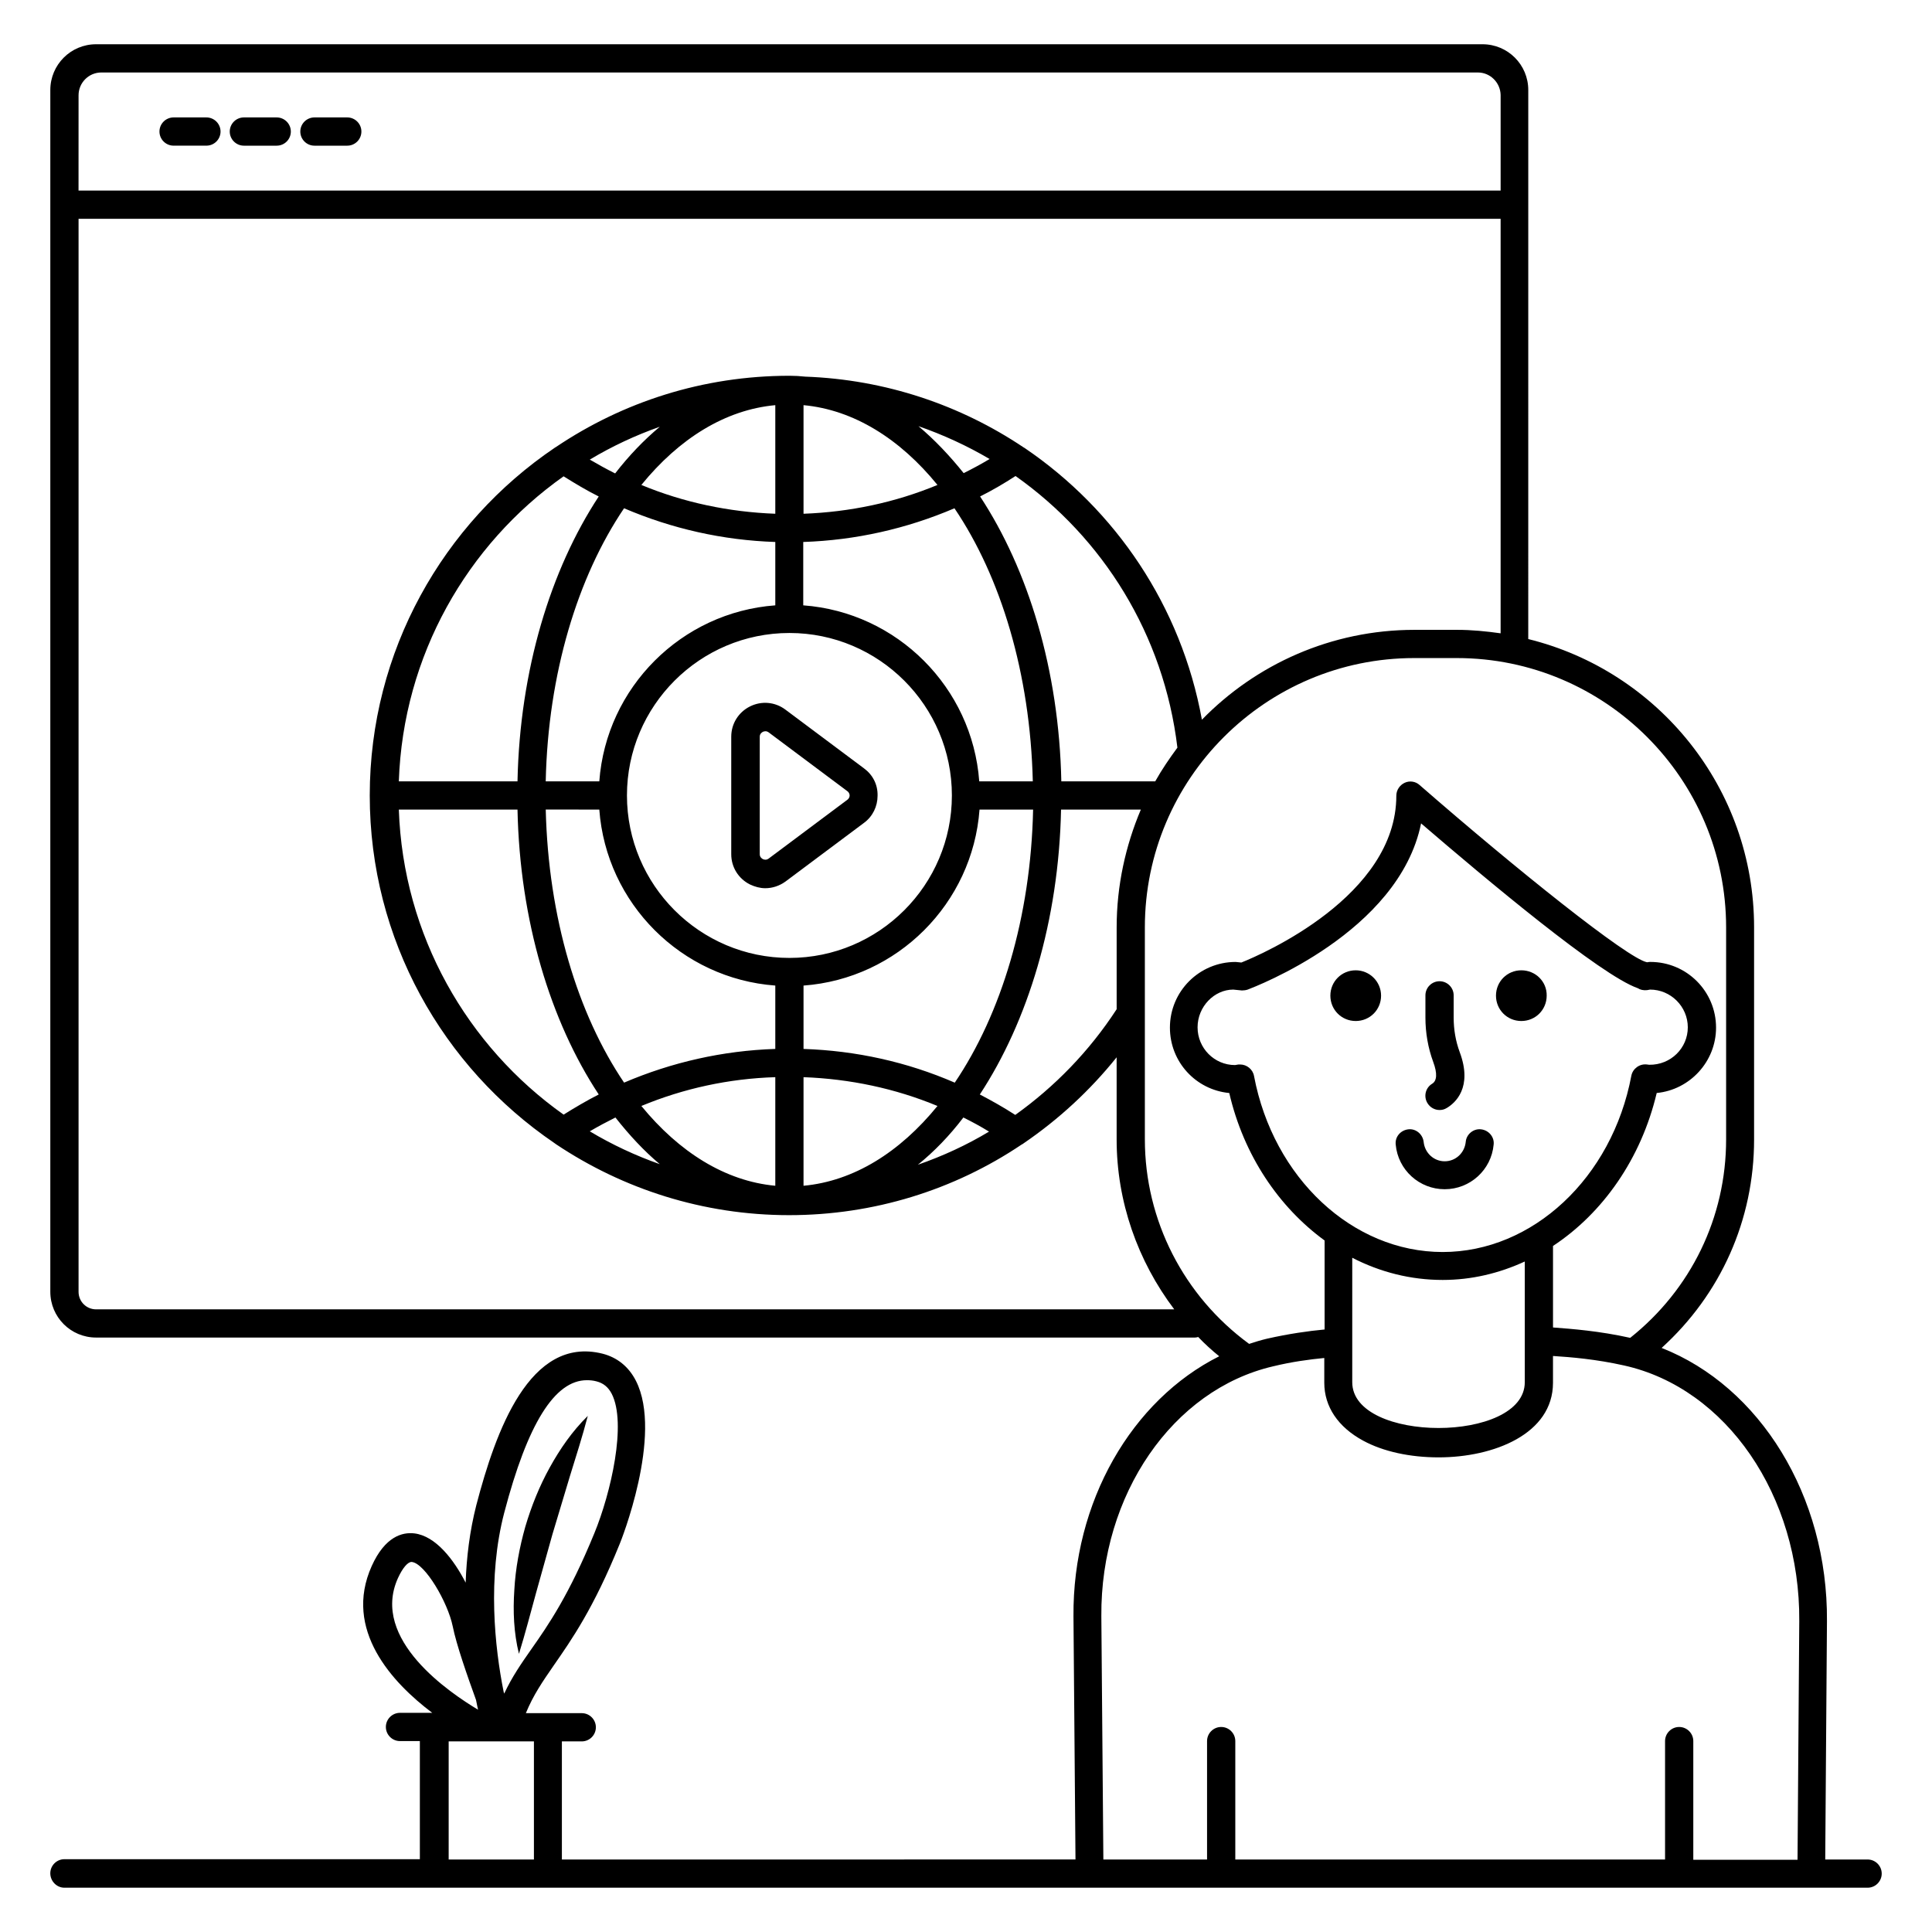 <?xml version="1.0" encoding="UTF-8"?>
<!-- Uploaded to: ICON Repo, www.iconrepo.com, Generator: ICON Repo Mixer Tools -->
<svg fill="#000000" width="800px" height="800px" version="1.1" viewBox="144 144 512 512" xmlns="http://www.w3.org/2000/svg">
 <g>
  <path d="m638.93 636.79h-11.223l0.457-63.207c0.23-33.207-17.785-62.137-43.816-72.367 15.648-14.199 24.504-33.895 24.504-55.266v-56.184c0-36.945-25.496-67.938-59.848-76.41l0.004-115.11v-29.008-0.078-1.297c0-6.719-5.418-12.137-12.137-12.137h-367.4c-6.719 0-12.137 5.422-12.137 12.137v1.297 0.078 317.09c0 6.719 5.418 12.137 12.137 12.137h291.22c0.305 0 0.609-0.078 0.84-0.152 1.754 1.832 3.586 3.512 5.574 5.113-23.129 11.602-38.855 38.473-38.625 68.93l0.535 64.426-136.11 0.004v-31.297h5.266c2.062 0 3.742-1.68 3.742-3.742s-1.68-3.742-3.742-3.742h-9.008-0.078-5.727c1.984-4.809 4.352-8.246 7.406-12.672 4.656-6.719 10.535-15.039 17.48-32.215 0.152-0.305 11.602-28.855 4.273-43.207-1.91-3.742-4.961-6.184-8.855-7.176-19.312-4.809-28.32 20.609-33.434 40.152-1.754 6.871-2.594 13.816-2.824 20.535-3.129-6.106-7.938-12.367-13.586-13.055-3.207-0.383-7.785 0.84-11.297 8.625-7.633 16.945 5.496 30.992 16.031 38.93h-8.551c-2.062 0-3.742 1.68-3.742 3.742s1.68 3.742 3.742 3.742h5.266v31.297l-94.195 0.004c-2.062 0-3.742 1.68-3.742 3.742 0.004 2.062 1.68 3.816 3.742 3.816h477.86c2.062 0 3.742-1.68 3.742-3.742 0-2.059-1.68-3.738-3.742-3.738zm-474.11-467.55c0-3.281 2.672-6.031 6.031-6.031h364.8c3.281 0 5.953 2.672 6.031 5.953v25.344h-376.87zm4.656 321.75c-2.594 0-4.656-2.062-4.656-4.656v-284.35h376.86v109.85c-3.816-0.535-7.633-0.918-11.527-0.918h-11.297c-22.062 0-42.059 9.16-56.336 23.816-5.496-30.152-22.902-55.648-46.945-71.984-0.152-0.078-0.23-0.152-0.383-0.23-16.641-11.145-36.488-17.938-57.785-18.703-1.375-0.152-2.75-0.23-4.121-0.23h-0.078c-22.902 0-44.121 6.945-61.832 18.855-0.227 0.16-0.301 0.16-0.379 0.234-29.543 20-49.008 53.816-49.008 92.137 0 38.242 19.391 71.984 48.855 92.059 0.152 0.152 0.383 0.23 0.535 0.383 17.711 11.832 38.93 18.777 61.754 18.777 22.367 0 43.664-6.641 61.602-18.703 0.23-0.078 0.383-0.23 0.609-0.383 9.16-6.258 17.48-13.895 24.578-22.746v21.754c0 16.488 5.574 32.215 15.266 45.039zm270.45-101.22v21.68c-7.25 11.145-16.41 20.535-26.871 28.016-3.055-1.984-6.184-3.742-9.391-5.418 12.746-19.391 20.914-46.031 21.527-75.496h21.145c-4.043 9.539-6.41 20.148-6.41 31.219zm-190.23-31.223h31.449c0.609 29.543 8.777 56.184 21.527 75.496-3.129 1.602-6.258 3.434-9.312 5.344-25.496-18.09-42.52-47.48-43.664-80.84zm103.51 39.312c-23.738 0-43.055-19.312-43.055-43.055 0-23.738 19.312-43.055 43.055-43.055 23.738 0 43.055 19.312 43.055 43.055-0.004 23.742-19.316 43.055-43.055 43.055zm-3.742-117.71c-12.289-0.457-24.273-2.977-35.496-7.633 10-12.289 22.215-19.922 35.496-21.145zm0 7.481v16.793c-24.887 1.832-44.809 21.754-46.641 46.641h-14.199c0.609-28.551 8.473-54.199 20.762-72.367 12.676 5.422 26.184 8.477 40.078 8.934zm-46.641 70.914c1.832 24.887 21.754 44.809 46.641 46.641v16.793c-13.895 0.457-27.402 3.512-40.074 8.93-12.289-18.168-20.074-43.738-20.762-72.367zm46.641 70.918v28.777c-13.281-1.223-25.496-8.93-35.496-21.145 11.223-4.656 23.207-7.254 35.496-7.633zm7.481 0c12.289 0.457 24.273 2.977 35.496 7.633-10 12.289-22.215 19.922-35.496 21.145zm0-7.481v-16.793c24.887-1.832 44.809-21.754 46.641-46.641h14.199c-0.609 28.551-8.473 54.199-20.762 72.367-12.672-5.5-26.184-8.477-40.078-8.934zm46.566-70.918c-1.832-24.887-21.754-44.809-46.641-46.641v-16.793c13.895-0.457 27.402-3.512 40.074-8.93 12.289 18.168 20.074 43.738 20.762 72.367zm-46.566-70.914v-28.777c13.281 1.223 25.57 8.93 35.496 21.145-11.223 4.656-23.207 7.176-35.496 7.633zm30.457-23.207c6.566 2.289 12.902 5.191 18.855 8.703-2.289 1.375-4.582 2.594-6.871 3.742-3.738-4.656-7.707-8.855-11.984-12.445zm-80.379 12.52c-2.289-1.145-4.504-2.367-6.719-3.664 5.879-3.512 12.062-6.414 18.551-8.703-4.199 3.512-8.168 7.637-11.832 12.367zm-13.664 0.766c3.055 1.91 6.106 3.742 9.312 5.344-12.746 19.391-20.914 45.953-21.527 75.496h-31.449c1.145-33.359 18.09-62.75 43.664-80.84zm13.738 169.92c3.664 4.656 7.559 8.855 11.754 12.367-6.488-2.289-12.672-5.191-18.551-8.703 2.219-1.301 4.508-2.519 6.797-3.664zm92.215 0c2.289 1.145 4.582 2.367 6.793 3.742-5.953 3.586-12.289 6.488-18.855 8.777 4.352-3.516 8.398-7.711 12.062-12.52zm50.84-89.086h-24.887c-0.609-29.543-8.777-56.105-21.527-75.496 3.207-1.602 6.336-3.434 9.391-5.418 23.129 16.336 39.312 41.984 42.898 71.984-2.137 2.902-4.121 5.801-5.875 8.93zm-2.75 94.887v-56.184c0-39.391 32.062-71.371 71.371-71.371h11.297c39.391 0 71.371 32.062 71.371 71.371v56.184c0 20.688-9.312 39.77-25.418 52.594-8.246-1.832-15.418-2.367-20.457-2.75v-21.602c13.207-8.703 23.359-23.129 27.48-40.535 8.777-0.84 15.727-8.32 15.727-17.328 0-9.617-7.785-17.406-17.406-17.406-0.23 0-0.457 0-0.762 0.078h-0.152c-5.113-0.992-34.656-24.656-60.227-46.945-1.07-0.992-2.672-1.223-3.969-0.609-1.297 0.609-2.215 1.91-2.215 3.434 0 26.566-35.496 41.984-41.066 44.199l-1.527-0.152c-9.617 0-17.406 7.785-17.406 17.406 0 9.082 6.871 16.488 15.727 17.328 3.816 16.488 13.129 30.23 25.266 39.082v23.586c-4.199 0.383-9.543 1.145-15.266 2.441-1.602 0.383-3.129 0.84-4.734 1.375-17.328-12.672-27.633-32.746-27.633-54.195zm78.93 29.848c-23.895 0-44.887-19.617-50-46.641-0.305-1.754-1.91-3.055-3.664-3.055h-0.457c-0.078 0-0.84 0.152-0.918 0.152-5.496 0-9.922-4.504-9.922-10 0-5.496 4.426-10 9.465-10l2.289 0.23c0.535 0 1.07-0.078 1.527-0.23 1.754-0.688 40.074-15.113 45.953-44.047 17.406 14.961 47.555 40.227 57.402 43.664 0.688 0.457 1.527 0.609 2.441 0.535 0.078 0 0.762-0.152 0.84-0.152 5.496 0 10 4.504 10 10 0 5.496-4.504 10-10.23 9.922-0.078 0-0.535-0.078-0.609-0.078-1.91-0.23-3.742 1.07-4.121 2.977-5.109 27.102-26.18 46.723-49.996 46.723zm-23.969 1.523c7.406 3.816 15.496 5.879 23.969 5.879 7.633 0 14.961-1.754 21.754-4.887v31.984c0 16.184-45.723 16.184-45.723 0zm-224.73 67.559c6.184-23.586 13.359-35.113 21.906-35.113 0.84 0 1.68 0.078 2.519 0.305 1.832 0.457 3.129 1.527 4.047 3.281 4.047 7.863-0.23 26.336-4.582 36.945-6.719 16.41-12.215 24.352-16.719 30.762-2.672 3.816-5.113 7.328-7.176 11.754-0.078-0.152-0.078-0.305-0.152-0.457-2.363-11.754-4.348-30.227 0.156-47.477zm-28.168 17.328c1.223-2.672 2.594-4.273 3.586-4.273h0.078c3.512 0.383 9.543 10.688 10.84 17.023 0.992 4.961 3.894 13.207 6.184 19.543 0.152 0.918 0.383 1.754 0.535 2.594-7.25-4.356-28.625-18.551-21.223-34.887zm13.438 74.578v-31.297h22.594v31.297zm329.84 0v-31.375c0-2.062-1.68-3.742-3.742-3.742s-3.742 1.68-3.742 3.742v31.375h-113.89v-31.375c0-2.062-1.68-3.742-3.742-3.742s-3.742 1.68-3.742 3.742v31.375h-27.48l-0.535-64.504c-0.23-32.215 18.93-60 45.496-66.184 5.039-1.223 9.617-1.832 13.586-2.215v6.566c0 6.336 3.664 11.754 10.305 15.344 5.344 2.902 12.441 4.426 20 4.426 14.578 0 30.305-6.184 30.305-19.77v-7.098c4.734 0.305 11.375 0.84 18.855 2.519 27.098 6.031 46.641 34.504 46.41 67.707l-0.457 63.281-27.629 0.004z"/>
  <path d="m198.7 175.12h-8.703c-2.059 0-3.738 1.68-3.738 3.738 0 2.062 1.68 3.742 3.742 3.742h8.703c2.062 0 3.742-1.68 3.742-3.742-0.004-2.059-1.684-3.738-3.746-3.738z"/>
  <path d="m217.33 175.12h-8.699c-2.062 0-3.742 1.68-3.742 3.742s1.68 3.742 3.742 3.742h8.703c2.062 0 3.742-1.68 3.742-3.742-0.004-2.062-1.684-3.742-3.746-3.742z"/>
  <path d="m236.03 175.12h-8.703c-2.062 0-3.742 1.68-3.742 3.742s1.68 3.742 3.742 3.742h8.703c2.062 0 3.742-1.68 3.742-3.742s-1.68-3.742-3.742-3.742z"/>
  <path d="m547.17 401.14c-3.742 0-6.719 2.977-6.719 6.719 0 3.742 2.977 6.719 6.719 6.719s6.719-2.977 6.719-6.719c0.074-3.742-2.977-6.719-6.719-6.719z"/>
  <path d="m503.28 401.14c-3.742 0-6.719 2.977-6.719 6.719 0 3.742 2.977 6.719 6.719 6.719s6.719-2.977 6.719-6.719c-0.004-3.742-3.055-6.719-6.719-6.719z"/>
  <path d="m523.51 431.22c-1.754 1.07-2.289 3.359-1.223 5.113 0.688 1.145 1.91 1.832 3.207 1.832 0.688 0 1.297-0.152 1.91-0.535 2.215-1.297 6.945-5.418 3.434-14.809-1.07-2.902-1.602-5.953-1.602-9.16v-5.879c0-2.062-1.68-3.742-3.742-3.742s-3.742 1.68-3.742 3.742v5.879c0 4.047 0.688 8.016 2.062 11.754 1.145 3.059 0.992 5.043-0.305 5.805z"/>
  <path d="m536.48 443.28c-1.984-0.23-3.894 1.297-4.047 3.359-0.305 2.902-2.672 5.113-5.574 5.113-2.902 0-5.266-2.215-5.574-5.113-0.23-2.062-2.062-3.586-4.047-3.359-2.062 0.23-3.586 1.984-3.359 4.047 0.609 6.719 6.258 11.832 12.977 11.832s12.367-5.113 12.977-11.832c0.238-1.988-1.289-3.82-3.352-4.047z"/>
  <path d="m372.98 347.63-20.84-15.574c-2.75-2.062-6.336-2.367-9.391-0.84-3.055 1.527-4.961 4.582-4.961 8.016v31.145c0 3.434 1.91 6.488 4.961 8.016 1.297 0.609 2.672 0.992 4.047 0.992 1.91 0 3.742-0.609 5.344-1.754l20.84-15.574c2.289-1.68 3.586-4.352 3.586-7.176 0.078-2.977-1.297-5.57-3.586-7.25zm-4.43 8.32-20.84 15.574c-0.609 0.457-1.223 0.305-1.527 0.152-0.305-0.152-0.84-0.535-0.84-1.297v-31.145c0-0.762 0.535-1.145 0.84-1.297 0.152-0.078 0.383-0.152 0.688-0.152 0.23 0 0.535 0.078 0.84 0.305l20.84 15.574c0.535 0.383 0.609 0.918 0.609 1.145 0.004 0.227-0.074 0.758-0.609 1.141z"/>
  <path d="m286.03 566.25 4.352-15.574 4.656-15.496c1.602-5.191 3.281-10.383 4.734-15.953-4.121 4.047-7.328 8.703-10.078 13.664-2.75 4.961-4.887 10.305-6.488 15.727-1.527 5.418-2.594 11.07-2.902 16.719-0.383 5.648-0.152 11.375 1.223 16.945 1.68-5.418 3.055-10.762 4.504-16.031z"/>
 </g>
</svg>